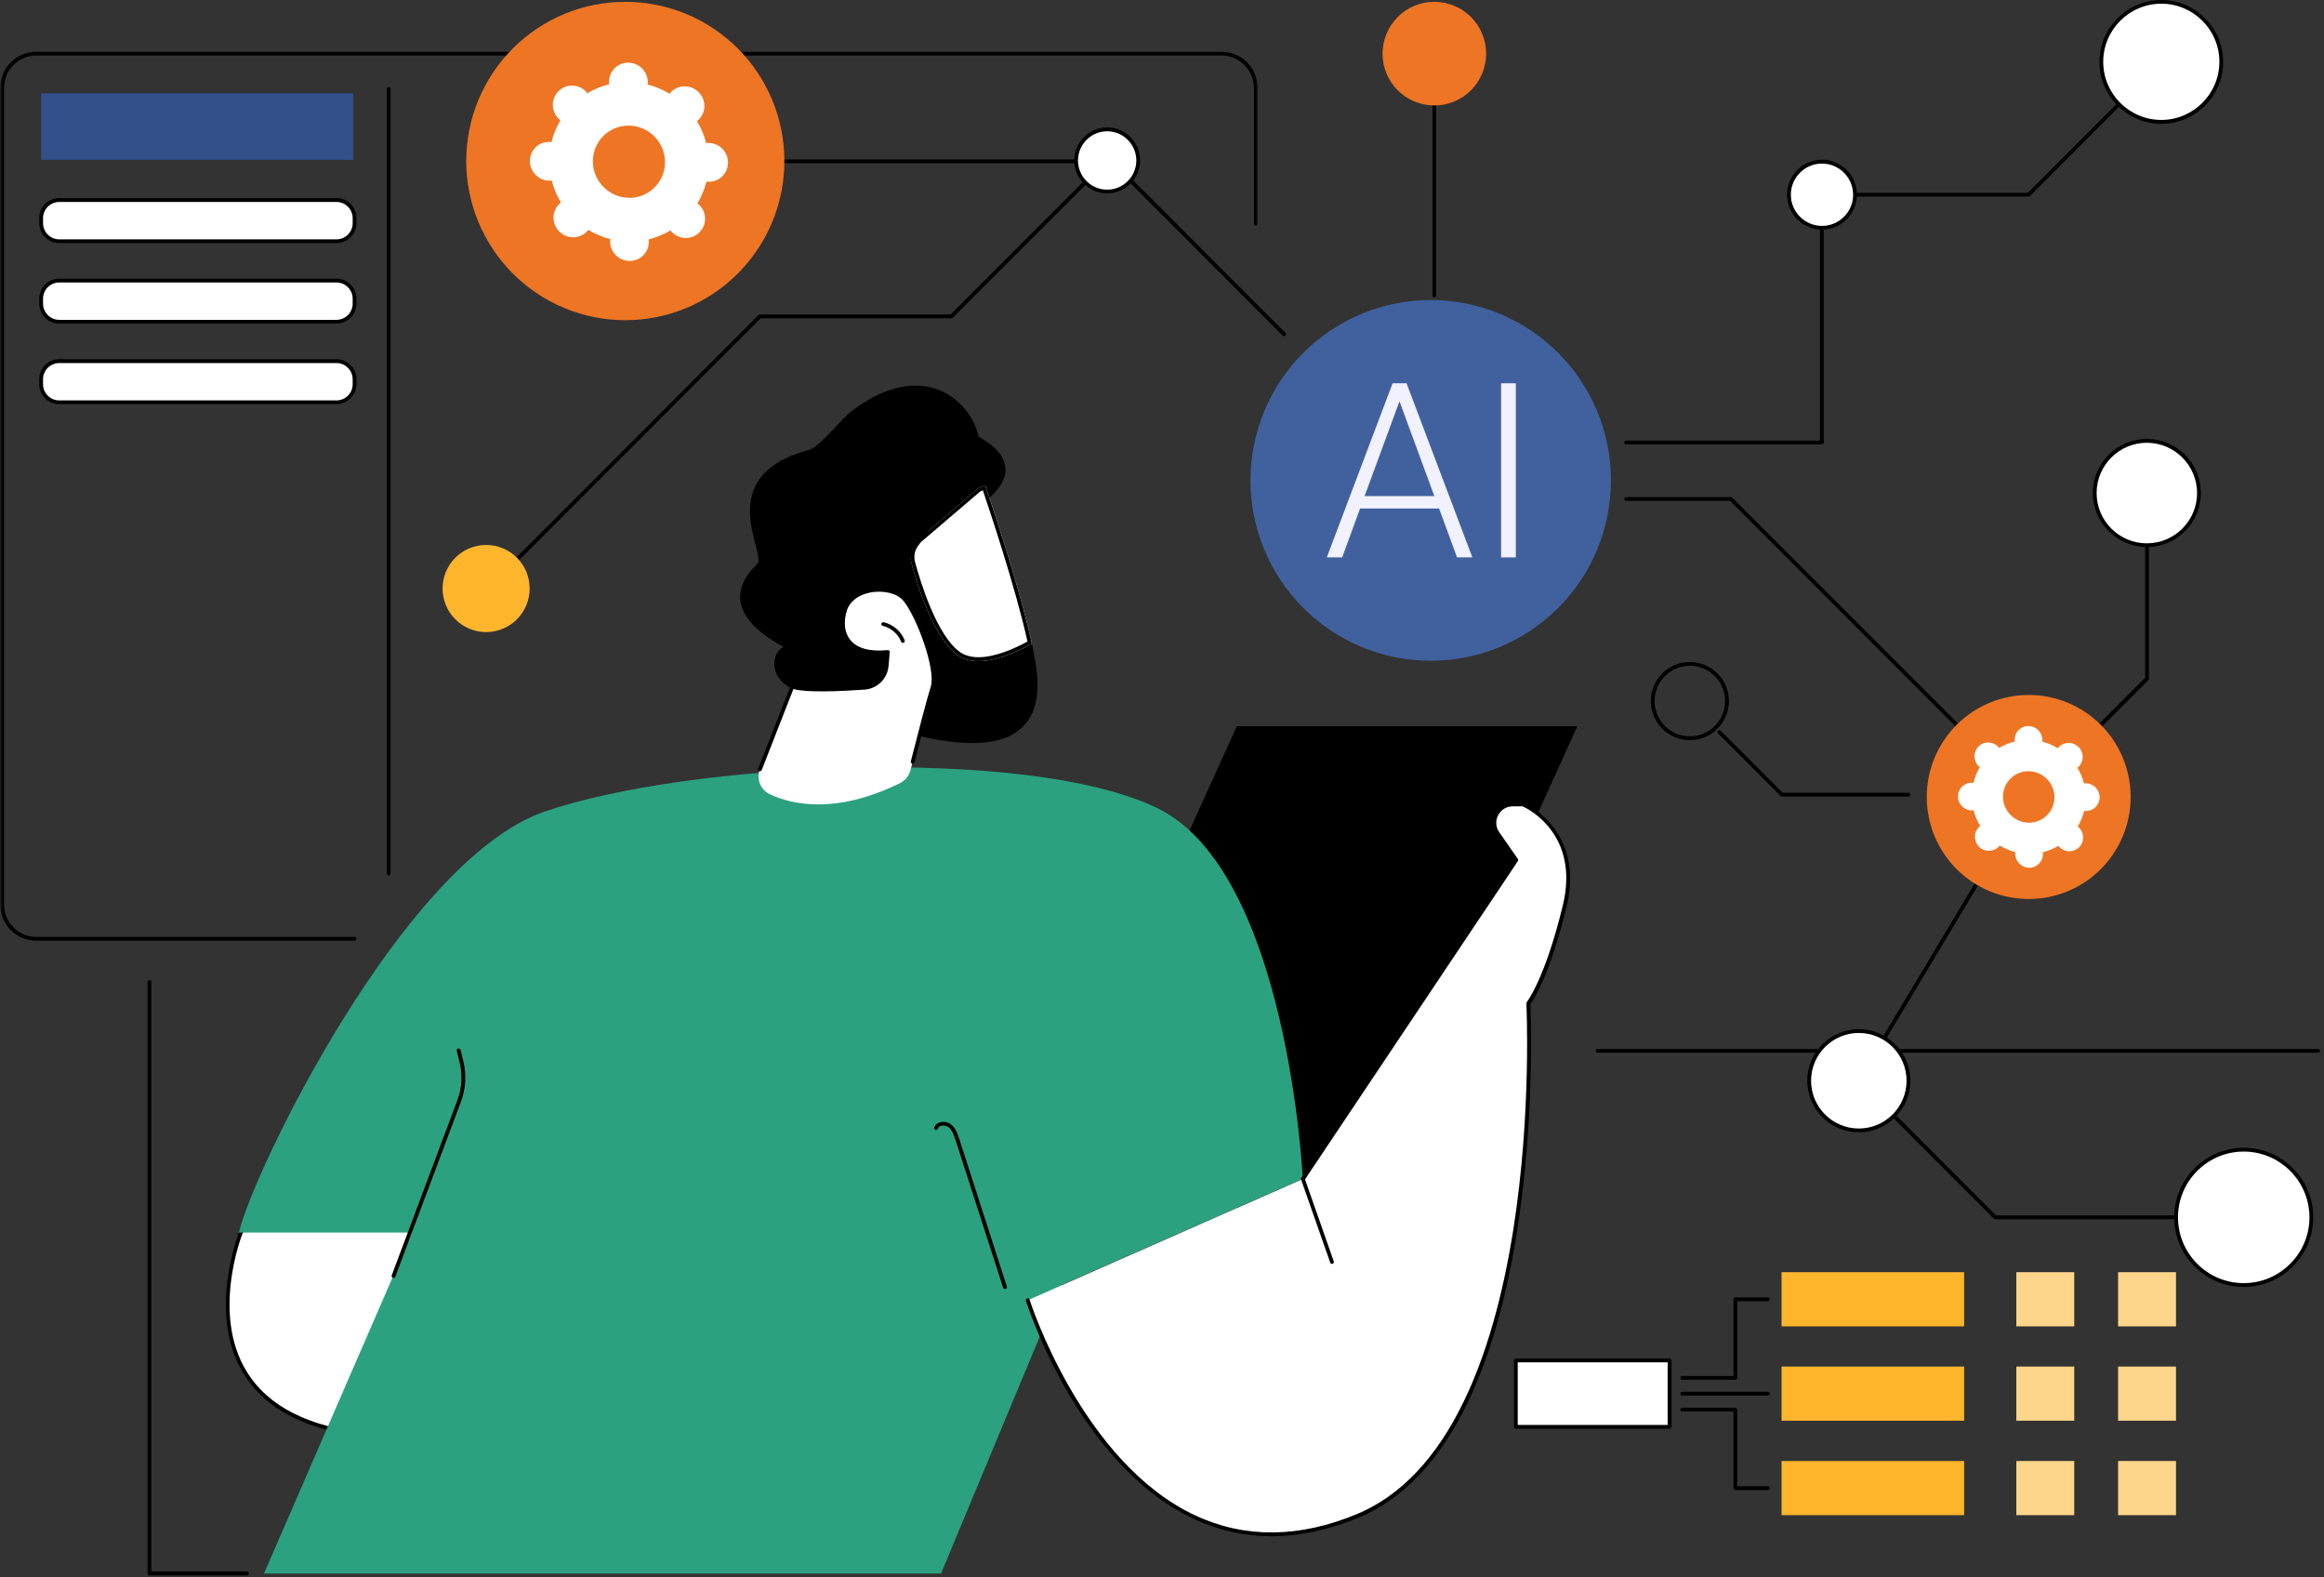 <svg width="423" height="287" viewBox="0 0 423 287" fill="none" xmlns="http://www.w3.org/2000/svg">
<rect x="0" y="0" width="423" height="287" fill="#333333" stroke="none"/>
<path d="M275.898 247.573H303.879V259.653H275.898V247.573Z" fill="white"/>
<path d="M303.896 259.982H275.915C275.725 259.982 275.57 259.823 275.57 259.636V247.557C275.57 247.37 275.725 247.212 275.915 247.212H303.896C304.086 247.212 304.241 247.37 304.241 247.557V259.636C304.241 259.823 304.086 259.982 303.896 259.982ZM276.245 259.291H303.535V247.902H276.245V259.291Z" fill="black"/>
<path d="M324.268 231.498H357.498V241.355H324.268V231.498Z" fill="#FFB62D"/>
<path d="M324.268 248.669H357.498V258.522H324.268V248.669Z" fill="#FFB62D"/>
<path d="M324.268 265.855H357.498V275.709H324.268V265.855Z" fill="#FFB62D"/>
<path d="M367 231.498H377.541V241.355H367V231.498Z" fill="#FED68B"/>
<path d="M367 248.669H377.541V258.522H367V248.669Z" fill="#FED68B"/>
<path d="M367 265.855H377.541V275.709H367V265.855Z" fill="#FED68B"/>
<path d="M385.525 231.498H396.063V241.355H385.525V231.498Z" fill="#FED68B"/>
<path d="M385.525 248.669H396.063V258.522H385.525V248.669Z" fill="#FED68B"/>
<path d="M385.525 265.855H396.063V275.709H385.525V265.855Z" fill="#FED68B"/>
<path d="M315.861 251.065H306.198C306.011 251.065 305.853 250.91 305.853 250.72C305.853 250.534 306.011 250.378 306.198 250.378H315.516V236.434C315.516 236.247 315.671 236.089 315.861 236.089H321.779C321.966 236.089 322.124 236.247 322.124 236.434C322.124 236.621 321.966 236.779 321.779 236.779H316.203V250.72C316.203 250.91 316.048 251.065 315.861 251.065Z" fill="black"/>
<path d="M321.779 271.134H315.861C315.671 271.134 315.516 270.979 315.516 270.792V256.847H306.198C306.011 256.847 305.853 256.692 305.853 256.502C305.853 256.316 306.011 256.157 306.198 256.157H315.861C316.048 256.157 316.203 256.316 316.203 256.502V270.447H321.779C321.966 270.447 322.124 270.602 322.124 270.792C322.124 270.979 321.966 271.134 321.779 271.134Z" fill="black"/>
<path d="M321.779 253.95H306.198C306.011 253.95 305.853 253.792 305.853 253.605C305.853 253.415 306.011 253.26 306.198 253.26H321.779C321.966 253.26 322.124 253.415 322.124 253.605C322.124 253.792 321.966 253.95 321.779 253.95Z" fill="black"/>
<path d="M44.962 286.677H27.206C27.015 286.677 26.86 286.519 26.86 286.332V178.687C26.86 178.5 27.015 178.345 27.206 178.345C27.392 178.345 27.551 178.5 27.551 178.687V285.987H44.962C45.149 285.987 45.307 286.142 45.307 286.332C45.307 286.519 45.149 286.677 44.962 286.677Z" fill="black"/>
<path d="M421.948 191.568H290.79C290.604 191.568 290.445 191.409 290.445 191.223C290.445 191.033 290.604 190.877 290.79 190.877H421.948C422.135 190.877 422.293 191.033 422.293 191.223C422.293 191.409 422.135 191.568 421.948 191.568Z" fill="black"/>
<path d="M43.851 224.295C43.851 224.295 30.289 257.677 67.386 261.188L88.321 217.965L52.273 212.009L43.851 224.295Z" fill="white"/>
<path d="M67.385 261.53C67.37 261.53 67.37 261.53 67.354 261.53C56.078 260.466 48.312 256.534 44.271 249.859C37.663 238.942 43.473 224.307 43.537 224.168C43.553 224.152 43.553 224.12 43.568 224.105L51.991 211.823C52.07 211.712 52.197 211.652 52.336 211.683L88.384 217.636C88.492 217.652 88.587 217.712 88.634 217.823C88.682 217.918 88.682 218.025 88.634 218.136L67.683 261.344C67.635 261.454 67.509 261.53 67.385 261.53ZM44.148 224.45C43.834 225.232 38.556 239.129 44.851 249.502C48.752 255.923 56.253 259.729 67.167 260.812L87.789 218.215L52.415 212.37L44.148 224.45Z" fill="black"/>
<path d="M247.351 219.766H185.374L225.117 132.161H287.095L247.351 219.766Z" fill="black"/>
<path d="M48.046 286.332H171.281L193.157 233.835L237.128 214.517C237.128 214.517 234.481 158.543 210.6 147.027C186.72 135.511 124.648 138.785 99.001 147.733C73.351 156.678 45.855 213.624 43.489 224.295H74.994L48.046 286.332Z" fill="#2BA17F"/>
<path d="M71.628 232.534C71.581 232.534 71.549 232.534 71.505 232.518C71.331 232.454 71.236 232.252 71.299 232.081L83.233 200.263C84.094 197.973 84.218 195.513 83.622 193.148L83.138 191.223C83.09 191.033 83.201 190.846 83.388 190.799C83.575 190.751 83.765 190.862 83.812 191.049L84.297 192.977C84.939 195.485 84.797 198.084 83.888 200.497L71.958 232.315C71.91 232.454 71.771 232.534 71.628 232.534Z" fill="black"/>
<path d="M182.917 234.553C182.775 234.553 182.635 234.461 182.588 234.319L173.912 207.421C173.599 206.449 173.285 205.604 172.627 205.1C172.269 204.834 171.734 204.742 171.297 204.866C171.078 204.929 170.812 205.072 170.686 205.385C170.622 205.556 170.42 205.651 170.249 205.588C170.075 205.524 169.983 205.322 170.043 205.148C170.217 204.695 170.591 204.366 171.11 204.223C171.749 204.036 172.519 204.179 173.051 204.568C173.944 205.243 174.305 206.386 174.586 207.215L183.259 234.116C183.322 234.303 183.212 234.493 183.041 234.553C182.993 234.553 182.961 234.553 182.917 234.553Z" fill="black"/>
<path d="M187.065 236.605L237.144 214.533L275.975 156.488L272.594 151.634C271.045 149.409 272.641 146.385 275.336 146.385H277.213C277.213 146.385 288.096 151.071 284.778 164.809C281.456 178.532 278.154 182.576 278.154 182.576C278.154 182.576 282.178 261.204 247.165 275.82C204.87 293.46 187.065 236.605 187.065 236.605Z" fill="white"/>
<path d="M231.428 279.547C226.527 279.547 221.796 278.498 217.303 276.399C206.326 271.276 198.606 260.764 194.05 252.836C189.133 244.268 186.767 236.795 186.736 236.716C186.672 236.529 186.783 236.339 186.954 236.279C187.144 236.216 187.331 236.323 187.394 236.497C187.489 236.795 196.884 266.121 217.585 275.772C226.603 279.971 236.516 279.876 247.038 275.49C254.947 272.185 261.492 265.276 266.473 254.919C270.481 246.617 273.502 236.089 275.459 223.652C278.796 202.438 277.824 182.778 277.824 182.575C277.824 182.496 277.856 182.401 277.903 182.338C277.935 182.29 281.206 178.171 284.464 164.714C287.564 151.837 278.106 147.154 277.15 146.73H275.351C274.208 146.73 273.22 147.325 272.688 148.344C272.156 149.345 272.235 150.504 272.891 151.444L276.273 156.301C276.352 156.412 276.352 156.567 276.273 156.694L237.441 214.735C237.33 214.894 237.128 214.941 236.953 214.83C236.798 214.72 236.751 214.517 236.862 214.346L275.57 156.504L272.327 151.837C271.529 150.694 271.434 149.269 272.093 148.031C272.736 146.793 273.958 146.055 275.367 146.055H277.245C277.292 146.055 277.34 146.071 277.387 146.087C277.495 146.134 288.504 151.055 285.154 164.901C282.114 177.512 279.094 181.964 278.546 182.699C278.622 184.437 279.36 203.41 276.165 223.791C274.208 236.295 271.153 246.883 267.128 255.248C262.056 265.745 255.4 272.78 247.336 276.149C241.823 278.403 236.532 279.547 231.428 279.547Z" fill="black"/>
<path d="M242.45 229.997C242.31 229.997 242.168 229.902 242.12 229.76L236.814 214.628C236.75 214.454 236.845 214.251 237.016 214.188C237.19 214.124 237.393 214.219 237.456 214.393L242.763 229.525C242.826 229.696 242.731 229.902 242.56 229.965C242.513 229.981 242.481 229.997 242.45 229.997Z" fill="black"/>
<path d="M154.009 99.606C154.009 99.606 165.487 73.522 176.809 78.816C188.898 84.455 179.58 90.974 179.58 90.974C179.58 90.974 183.981 96.097 174.257 97.836C172.174 98.212 165.113 103.899 163.061 104.133C155.56 104.979 154.009 99.606 154.009 99.606Z" fill="black"/>
<path d="M188.772 122.916C188.648 121.352 188.303 119.344 187.815 117.122C183.839 119.344 177.794 121.836 174.194 119.142C168.495 114.848 165.237 99.824 165.237 99.824L178.076 88.843L153.322 99.574C153.322 99.574 138.915 125.265 161.526 132.332C184.12 139.368 189.57 132.459 188.772 122.916Z" fill="black"/>
<path d="M174.194 119.126C177.778 121.82 183.823 119.328 187.816 117.106C185.359 105.777 179.314 88.295 179.314 88.295L178.092 88.827L167.273 98.07C166.003 99.153 165.471 100.859 165.911 102.471C167.117 106.983 169.999 115.975 174.194 119.126Z" fill="white"/>
<path d="M178.893 89.22C180.02 92.541 184.827 106.875 187.018 116.745C184.497 118.106 181.053 119.594 178.108 119.594C176.699 119.594 175.508 119.252 174.6 118.562C170.483 115.459 167.602 106.138 166.554 102.284C166.193 100.938 166.646 99.495 167.697 98.586L178.437 89.407L178.893 89.22ZM179.298 88.295L178.076 88.827L167.257 98.07C165.987 99.153 165.455 100.859 165.895 102.471C167.118 106.999 169.999 115.975 174.194 119.126C175.306 119.971 176.667 120.3 178.108 120.3C181.334 120.3 185.061 118.641 187.803 117.106C185.359 105.792 179.298 88.295 179.298 88.295Z" fill="black"/>
<path d="M154.965 74.839C153.056 76.295 149.187 81.355 147.293 81.855C129.283 86.617 139.697 100.859 137.82 102.645C129.518 110.542 140.15 116.384 142.61 117.701C140.761 118.641 140.495 121.396 141.622 123.138C142.749 124.892 144.785 125.8 146.774 126.396C149.845 127.304 153.068 127.665 156.263 127.539C158.236 127.46 160.303 127.162 161.855 125.94C163.764 124.436 164.439 121.868 164.831 119.471C165.661 114.316 165.661 109.006 164.8 103.852C164.423 101.594 177.607 85.506 178.171 83.296C179.941 76.343 170.356 63.105 154.965 74.839Z" fill="black"/>
<path d="M140.138 144.535C144.083 146.385 152.037 148.265 163.765 142.531C164.752 142.047 165.471 141.154 165.737 140.087C166.662 136.404 168.9 127.678 169.73 125.047C170.797 121.694 166.959 111.701 164.61 108.991C162.261 106.28 155.089 106.733 153.807 110.979C152.521 115.225 154.402 119.36 161.605 118.61L161.387 121.114C161.197 123.261 159.474 124.955 157.331 125.11C152.993 125.408 146.195 125.721 144.206 124.923L138.304 139.992C137.63 141.749 138.428 143.738 140.138 144.535Z" fill="white"/>
<path d="M138.32 140.337C138.273 140.337 138.241 140.337 138.194 140.305C138.023 140.245 137.928 140.039 138.007 139.852L143.909 124.781C143.94 124.702 144.004 124.626 144.099 124.594C144.175 124.562 144.286 124.562 144.365 124.594C145.821 125.189 150.425 125.253 157.331 124.765C159.319 124.626 160.883 123.09 161.057 121.083L161.244 118.983C157.204 119.313 155.216 118.03 154.275 116.884C153.056 115.396 152.771 113.265 153.493 110.884C154.057 109.022 155.748 107.657 158.144 107.157C160.807 106.594 163.594 107.252 164.892 108.769C167.162 111.403 171.234 121.554 170.075 125.173C169.341 127.491 167.491 134.634 166.459 138.709C166.412 138.896 166.225 139.007 166.035 138.96C165.848 138.912 165.737 138.725 165.785 138.535C166.82 134.463 168.666 127.304 169.404 124.968C170.42 121.789 166.725 111.983 164.36 109.241C163.217 107.923 160.665 107.344 158.268 107.847C156.14 108.3 154.636 109.491 154.136 111.106C153.477 113.265 153.712 115.162 154.791 116.479C156.045 117.999 158.395 118.626 161.574 118.296C161.681 118.28 161.776 118.328 161.855 118.388C161.935 118.467 161.963 118.562 161.95 118.67L161.729 121.178C161.526 123.511 159.693 125.313 157.362 125.487C152.648 125.816 146.698 126.05 144.412 125.376L138.634 140.15C138.586 140.245 138.444 140.337 138.32 140.337Z" fill="black"/>
<path d="M164.328 116.979C164.189 116.979 164.062 116.9 164.015 116.761C163.467 115.352 162.153 114.221 160.681 113.892C160.494 113.848 160.383 113.674 160.415 113.487C160.462 113.297 160.633 113.189 160.82 113.221C162.542 113.61 164.015 114.864 164.657 116.511C164.721 116.682 164.642 116.884 164.471 116.963C164.423 116.963 164.376 116.979 164.328 116.979Z" fill="black"/>
<path d="M283.606 64.21C284.366 64.969 285.088 65.764 285.769 66.594C286.449 67.427 287.089 68.288 287.687 69.181C288.283 70.077 288.837 70.995 289.343 71.945C289.847 72.892 290.306 73.864 290.717 74.855C291.129 75.849 291.49 76.859 291.803 77.888C292.114 78.917 292.377 79.959 292.586 81.013C292.795 82.067 292.953 83.128 293.057 84.198C293.162 85.269 293.216 86.342 293.216 87.415C293.216 88.492 293.162 89.562 293.057 90.632C292.953 91.703 292.795 92.763 292.586 93.818C292.377 94.872 292.114 95.914 291.803 96.943C291.49 97.972 291.129 98.982 290.717 99.976C290.309 100.97 289.85 101.939 289.343 102.886C288.837 103.836 288.286 104.757 287.687 105.65C287.089 106.543 286.452 107.407 285.769 108.237C285.088 109.067 284.366 109.865 283.609 110.624C282.849 111.384 282.051 112.106 281.222 112.787C280.392 113.468 279.531 114.107 278.638 114.706C277.742 115.304 276.824 115.855 275.874 116.362C274.927 116.868 273.958 117.327 272.964 117.739C271.973 118.151 270.963 118.512 269.934 118.825C268.905 119.135 267.866 119.395 266.812 119.607C265.757 119.816 264.697 119.975 263.627 120.079C262.556 120.183 261.486 120.237 260.41 120.237C259.336 120.237 258.266 120.183 257.196 120.079C256.126 119.975 255.065 119.816 254.01 119.607C252.956 119.398 251.918 119.135 250.889 118.825C249.859 118.512 248.849 118.151 247.858 117.739C246.864 117.327 245.895 116.868 244.945 116.362C243.999 115.855 243.077 115.304 242.184 114.706C241.291 114.107 240.43 113.471 239.601 112.787C238.768 112.106 237.973 111.384 237.213 110.624C236.453 109.865 235.735 109.07 235.051 108.237C234.37 107.407 233.73 106.546 233.135 105.65C232.537 104.757 231.986 103.836 231.479 102.889C230.972 101.939 230.513 100.97 230.102 99.976C229.69 98.985 229.329 97.972 229.019 96.943C228.705 95.917 228.446 94.875 228.237 93.821C228.025 92.766 227.869 91.703 227.762 90.632C227.657 89.565 227.604 88.492 227.604 87.415C227.604 86.342 227.657 85.269 227.762 84.198C227.869 83.131 228.025 82.067 228.237 81.013C228.446 79.959 228.705 78.917 229.019 77.888C229.329 76.862 229.69 75.849 230.102 74.858C230.513 73.864 230.972 72.895 231.479 71.945C231.986 70.998 232.537 70.077 233.132 69.184C233.73 68.288 234.37 67.427 235.051 66.597C235.731 65.764 236.453 64.969 237.213 64.21C237.973 63.45 238.768 62.728 239.597 62.047C240.43 61.363 241.291 60.724 242.184 60.128C243.077 59.53 243.999 58.979 244.945 58.472C245.892 57.966 246.864 57.507 247.855 57.095C248.849 56.683 249.859 56.322 250.885 56.009C251.914 55.699 252.956 55.436 254.01 55.227C255.065 55.018 256.126 54.859 257.196 54.755C258.263 54.647 259.336 54.597 260.41 54.597C261.483 54.597 262.556 54.647 263.627 54.755C264.694 54.859 265.757 55.018 266.809 55.227C267.863 55.436 268.905 55.695 269.934 56.009C270.96 56.322 271.97 56.683 272.964 57.095C273.955 57.507 274.927 57.966 275.874 58.472C276.821 58.979 277.742 59.53 278.635 60.128C279.528 60.724 280.392 61.363 281.222 62.044C282.051 62.728 282.846 63.45 283.606 64.21Z" fill="#41619E"/>
<path d="M261.929 92.526H247.554L244.299 101.423H241.497L253.475 69.748H256.011L267.99 101.423H265.203L261.929 92.526ZM248.371 90.268H261.068L254.726 73.022L248.371 90.268Z" fill="#F2F1FF"/>
<path d="M273.22 69.748H275.898V101.423H273.22V69.748Z" fill="#F2F1FF"/>
<path d="M331.598 80.867H295.99C295.8 80.867 295.645 80.712 295.645 80.525C295.645 80.335 295.8 80.18 295.99 80.18H331.253V35.437C331.253 35.247 331.408 35.092 331.598 35.092H369.084L393.151 11.012C393.293 10.873 393.512 10.873 393.638 11.012C393.778 11.155 393.778 11.373 393.638 11.5L369.476 35.671C369.413 35.735 369.318 35.766 369.226 35.766H331.943V80.509C331.943 80.712 331.785 80.867 331.598 80.867Z" fill="black"/>
<path d="M332.678 29.481C333.067 29.554 333.444 29.662 333.811 29.804C334.178 29.95 334.53 30.13 334.862 30.342C335.192 30.558 335.502 30.801 335.784 31.077C336.069 31.349 336.322 31.65 336.547 31.976C336.772 32.299 336.965 32.644 337.12 33.005C337.278 33.366 337.399 33.743 337.484 34.129C337.566 34.512 337.611 34.905 337.617 35.301C337.623 35.693 337.592 36.086 337.522 36.475C337.452 36.865 337.345 37.242 337.199 37.609C337.053 37.976 336.876 38.325 336.661 38.657C336.449 38.989 336.205 39.3 335.929 39.581C335.654 39.867 335.356 40.12 335.03 40.345C334.707 40.569 334.362 40.763 334.001 40.921C333.64 41.076 333.263 41.196 332.88 41.282C332.494 41.364 332.101 41.408 331.709 41.418C331.313 41.424 330.92 41.393 330.534 41.32C330.145 41.25 329.768 41.142 329.4 40.997C329.033 40.851 328.682 40.674 328.349 40.459C328.02 40.246 327.71 40.003 327.428 39.727C327.143 39.452 326.89 39.154 326.665 38.828C326.44 38.505 326.247 38.16 326.092 37.799C325.933 37.435 325.813 37.061 325.731 36.675C325.645 36.289 325.601 35.899 325.595 35.503C325.588 35.108 325.62 34.718 325.69 34.329C325.759 33.939 325.867 33.562 326.012 33.195C326.158 32.828 326.335 32.476 326.551 32.144C326.763 31.811 327.007 31.504 327.282 31.219C327.558 30.938 327.855 30.681 328.181 30.456C328.504 30.231 328.85 30.041 329.21 29.883C329.571 29.725 329.948 29.605 330.331 29.522C330.718 29.44 331.11 29.392 331.503 29.386C331.899 29.38 332.291 29.411 332.678 29.481Z" fill="white"/>
<path d="M331.629 41.782C328.121 41.782 325.271 38.929 325.271 35.421C325.271 31.913 328.121 29.06 331.629 29.06C335.135 29.06 337.987 31.913 337.987 35.421C337.972 38.929 335.122 41.782 331.629 41.782ZM331.629 29.766C328.514 29.766 325.959 32.302 325.959 35.437C325.959 38.553 328.498 41.108 331.629 41.108C334.745 41.108 337.297 38.569 337.297 35.437C337.281 32.302 334.745 29.766 331.629 29.766Z" fill="black"/>
<path d="M395.927 0.659C396.627 0.826 397.302 1.058 397.951 1.355C398.603 1.653 399.22 2.011 399.803 2.429C400.382 2.85 400.917 3.321 401.408 3.844C401.896 4.369 402.326 4.936 402.703 5.547C403.08 6.158 403.394 6.798 403.647 7.469C403.897 8.141 404.077 8.831 404.195 9.54C404.309 10.246 404.353 10.959 404.328 11.674C404.302 12.393 404.207 13.099 404.043 13.796C403.878 14.495 403.647 15.17 403.349 15.822C403.052 16.474 402.694 17.092 402.273 17.671C401.855 18.254 401.383 18.789 400.857 19.276C400.335 19.767 399.768 20.198 399.157 20.575C398.549 20.955 397.906 21.268 397.235 21.518C396.564 21.768 395.874 21.952 395.167 22.066C394.461 22.18 393.749 22.224 393.033 22.199C392.315 22.174 391.609 22.079 390.912 21.914C390.215 21.749 389.541 21.518 388.889 21.221C388.236 20.923 387.619 20.565 387.036 20.144C386.457 19.726 385.922 19.254 385.434 18.729C384.943 18.203 384.513 17.636 384.136 17.028C383.759 16.417 383.446 15.778 383.196 15.106C382.942 14.432 382.762 13.745 382.648 13.036C382.531 12.329 382.486 11.617 382.512 10.898C382.537 10.183 382.632 9.477 382.797 8.777C382.961 8.08 383.193 7.406 383.49 6.754C383.788 6.101 384.149 5.484 384.567 4.901C384.985 4.322 385.456 3.787 385.982 3.296C386.504 2.808 387.074 2.375 387.682 1.998C388.293 1.621 388.933 1.308 389.604 1.058C390.276 0.807 390.966 0.624 391.672 0.51C392.381 0.393 393.09 0.348 393.809 0.374C394.525 0.399 395.231 0.494 395.927 0.659Z" fill="white"/>
<path d="M393.388 22.528C387.17 22.528 382.129 17.468 382.129 11.262C382.129 5.06 387.185 0 393.388 0C399.604 0 404.644 5.06 404.644 11.262C404.644 17.468 399.604 22.528 393.388 22.528ZM393.388 0.674C387.562 0.674 382.816 5.421 382.816 11.247C382.816 17.076 387.562 21.822 393.388 21.822C399.211 21.822 403.957 17.076 403.957 11.247C403.957 5.421 399.227 0.674 393.388 0.674Z" fill="black"/>
<path d="M369.258 145.368C369.163 145.368 369.084 145.336 369.005 145.273L314.905 91.145H295.99C295.8 91.145 295.645 90.99 295.645 90.8C295.645 90.613 295.8 90.455 295.99 90.455H315.044C315.139 90.455 315.219 90.486 315.298 90.55L369.258 144.535L390.444 123.34V89.236C390.444 89.046 390.599 88.891 390.789 88.891C390.976 88.891 391.131 89.046 391.131 89.236V123.495C391.131 123.59 391.102 123.669 391.039 123.748L369.508 145.289C369.445 145.336 369.35 145.368 369.258 145.368Z" fill="black"/>
<path d="M397.457 82.992C397.897 83.432 398.29 83.913 398.635 84.433C398.983 84.949 399.274 85.496 399.512 86.073C399.749 86.649 399.93 87.241 400.053 87.852C400.174 88.466 400.234 89.081 400.234 89.704C400.234 90.328 400.174 90.946 400.053 91.557C399.93 92.168 399.752 92.763 399.512 93.339C399.274 93.916 398.983 94.46 398.635 94.98C398.29 95.499 397.897 95.977 397.457 96.42C397.014 96.86 396.535 97.253 396.016 97.598C395.5 97.946 394.952 98.238 394.376 98.478C393.803 98.716 393.208 98.896 392.597 99.017C391.985 99.14 391.368 99.2 390.744 99.2C390.124 99.2 389.506 99.14 388.895 99.017C388.284 98.896 387.689 98.716 387.116 98.478C386.539 98.238 385.992 97.946 385.472 97.598C384.956 97.253 384.475 96.86 384.035 96.42C383.595 95.977 383.202 95.499 382.857 94.98C382.509 94.463 382.217 93.916 381.98 93.339C381.739 92.763 381.559 92.171 381.439 91.557C381.318 90.946 381.255 90.328 381.255 89.704C381.255 89.084 381.318 88.466 381.439 87.855C381.559 87.241 381.739 86.649 381.98 86.073C382.217 85.496 382.509 84.949 382.854 84.433C383.202 83.913 383.595 83.435 384.035 82.992C384.475 82.552 384.956 82.159 385.472 81.811C385.992 81.466 386.539 81.174 387.113 80.934C387.689 80.696 388.284 80.516 388.895 80.396C389.506 80.272 390.124 80.212 390.744 80.212C391.368 80.212 391.985 80.272 392.597 80.396C393.208 80.516 393.8 80.696 394.376 80.934C394.952 81.174 395.5 81.466 396.016 81.811C396.535 82.159 397.014 82.552 397.457 82.992Z" fill="white"/>
<path d="M390.756 99.542C385.339 99.542 380.922 95.125 380.922 89.704C380.922 84.284 385.339 79.867 390.756 79.867C396.174 79.867 400.591 84.284 400.591 89.704C400.575 95.141 396.174 99.542 390.756 99.542ZM390.756 80.57C385.712 80.57 381.612 84.676 381.612 89.72C381.612 94.764 385.712 98.868 390.756 98.868C395.797 98.868 399.901 94.764 399.901 89.72C399.885 84.676 395.797 80.57 390.756 80.57Z" fill="black"/>
<path d="M398.976 221.866H363.181C363.086 221.866 363.007 221.834 362.931 221.771L338.079 196.909C337.971 196.798 337.94 196.627 338.031 196.485L368.96 144.849C369.052 144.694 369.273 144.63 369.429 144.725C369.584 144.817 369.647 145.039 369.555 145.194L338.753 196.596L363.305 221.16H398.961C399.151 221.16 399.306 221.315 399.306 221.505C399.322 221.708 399.163 221.866 398.976 221.866Z" fill="black"/>
<path d="M420.694 221.521C420.694 222.328 420.618 223.129 420.46 223.921C420.301 224.716 420.067 225.485 419.76 226.232C419.45 226.979 419.07 227.689 418.62 228.36C418.174 229.034 417.661 229.655 417.091 230.228C416.518 230.798 415.897 231.308 415.226 231.757C414.554 232.207 413.845 232.587 413.098 232.897C412.351 233.204 411.581 233.439 410.79 233.597C409.995 233.755 409.197 233.835 408.387 233.835C407.579 233.835 406.778 233.755 405.986 233.597C405.195 233.439 404.425 233.204 403.678 232.897C402.931 232.587 402.222 232.207 401.55 231.757C400.879 231.308 400.255 230.798 399.686 230.228C399.112 229.655 398.603 229.034 398.153 228.36C397.703 227.689 397.327 226.979 397.016 226.232C396.706 225.485 396.475 224.716 396.317 223.921C396.158 223.129 396.079 222.328 396.079 221.521C396.079 220.71 396.158 219.909 396.317 219.118C396.475 218.326 396.706 217.553 397.016 216.809C397.327 216.062 397.703 215.35 398.153 214.678C398.603 214.007 399.112 213.383 399.686 212.813C400.255 212.24 400.879 211.731 401.55 211.281C402.222 210.831 402.931 210.455 403.678 210.144C404.425 209.834 405.195 209.6 405.986 209.445C406.778 209.286 407.579 209.207 408.387 209.207C409.197 209.207 409.995 209.286 410.79 209.445C411.581 209.6 412.351 209.834 413.098 210.144C413.845 210.455 414.554 210.831 415.226 211.281C415.897 211.731 416.518 212.24 417.091 212.813C417.661 213.383 418.174 214.007 418.62 214.678C419.07 215.35 419.45 216.062 419.76 216.806C420.067 217.553 420.301 218.326 420.46 219.118C420.618 219.909 420.694 220.71 420.694 221.521Z" fill="white"/>
<path d="M408.387 234.18C401.405 234.18 395.734 228.493 395.734 221.521C395.734 214.533 401.421 208.862 408.387 208.862C415.372 208.862 421.039 214.548 421.039 221.521C421.039 228.506 415.356 234.18 408.387 234.18ZM408.387 209.552C401.795 209.552 396.425 214.925 396.425 221.521C396.425 228.116 401.795 233.489 408.387 233.489C414.979 233.489 420.352 228.116 420.352 221.521C420.352 214.925 414.979 209.552 408.387 209.552Z" fill="black"/>
<path d="M347.366 196.659C347.366 197.252 347.309 197.84 347.192 198.423C347.075 199.002 346.904 199.569 346.679 200.117C346.451 200.665 346.172 201.187 345.843 201.681C345.514 202.175 345.14 202.631 344.719 203.049C344.301 203.47 343.842 203.844 343.351 204.173C342.857 204.502 342.335 204.781 341.787 205.009C341.239 205.237 340.676 205.408 340.093 205.525C339.51 205.639 338.925 205.696 338.329 205.696C337.737 205.696 337.148 205.639 336.569 205.525C335.986 205.408 335.42 205.237 334.872 205.009C334.324 204.781 333.805 204.502 333.311 204.173C332.817 203.844 332.361 203.47 331.943 203.049C331.522 202.631 331.148 202.175 330.819 201.681C330.49 201.187 330.211 200.665 329.983 200.117C329.755 199.569 329.584 199.002 329.47 198.423C329.353 197.84 329.296 197.252 329.296 196.659C329.296 196.064 329.353 195.475 329.47 194.896C329.584 194.313 329.755 193.746 329.983 193.199C330.211 192.651 330.49 192.128 330.819 191.638C331.148 191.144 331.522 190.685 331.943 190.267C332.361 189.846 332.817 189.472 333.311 189.143C333.805 188.813 334.324 188.535 334.872 188.307C335.42 188.079 335.986 187.908 336.569 187.794C337.148 187.677 337.737 187.62 338.329 187.62C338.925 187.62 339.51 187.677 340.093 187.794C340.676 187.908 341.239 188.079 341.787 188.307C342.335 188.535 342.857 188.813 343.351 189.143C343.842 189.472 344.301 189.846 344.719 190.267C345.14 190.685 345.514 191.144 345.843 191.638C346.172 192.128 346.451 192.651 346.679 193.199C346.904 193.746 347.075 194.313 347.192 194.896C347.309 195.478 347.366 196.064 347.366 196.659Z" fill="white"/>
<path d="M338.329 206.041C333.161 206.041 328.95 201.826 328.95 196.659C328.95 191.488 333.161 187.274 338.329 187.274C343.496 187.274 347.711 191.488 347.711 196.659C347.711 201.826 343.496 206.041 338.329 206.041ZM338.329 187.964C333.538 187.964 329.64 191.865 329.64 196.659C329.64 201.453 333.538 205.354 338.329 205.354C343.123 205.354 347.02 201.453 347.02 196.659C347.02 191.865 343.123 187.964 338.329 187.964Z" fill="black"/>
<path d="M382.373 131.899C382.804 132.326 383.209 132.779 383.595 133.248C383.981 133.716 384.342 134.204 384.681 134.71C385.017 135.217 385.33 135.736 385.615 136.275C385.903 136.81 386.163 137.357 386.394 137.921C386.628 138.481 386.831 139.055 387.008 139.634C387.186 140.217 387.331 140.806 387.452 141.404C387.569 141.999 387.658 142.601 387.718 143.206C387.778 143.81 387.806 144.415 387.806 145.023C387.806 145.631 387.778 146.239 387.718 146.844C387.658 147.448 387.569 148.05 387.452 148.645C387.331 149.244 387.186 149.833 387.008 150.412C386.831 150.995 386.628 151.568 386.394 152.128C386.163 152.692 385.903 153.24 385.618 153.775C385.33 154.313 385.02 154.832 384.681 155.339C384.342 155.845 383.981 156.333 383.595 156.802C383.212 157.27 382.804 157.723 382.373 158.151C381.942 158.581 381.493 158.99 381.024 159.376C380.556 159.762 380.068 160.123 379.561 160.462C379.055 160.798 378.535 161.111 378 161.396C377.462 161.684 376.914 161.944 376.354 162.175C375.793 162.409 375.22 162.612 374.638 162.789C374.058 162.966 373.469 163.115 372.874 163.232C372.276 163.35 371.677 163.441 371.072 163.498C370.468 163.559 369.86 163.59 369.252 163.59C368.644 163.59 368.039 163.559 367.434 163.498C366.83 163.441 366.228 163.353 365.633 163.232C365.037 163.115 364.449 162.966 363.866 162.789C363.283 162.615 362.713 162.409 362.153 162.175C361.589 161.944 361.042 161.684 360.506 161.396C359.968 161.111 359.449 160.798 358.942 160.462C358.439 160.123 357.951 159.762 357.479 159.376C357.011 158.99 356.561 158.581 356.131 158.154C355.703 157.723 355.295 157.273 354.908 156.802C354.522 156.333 354.161 155.845 353.822 155.339C353.487 154.832 353.173 154.313 352.888 153.778C352.6 153.24 352.341 152.692 352.109 152.128C351.875 151.568 351.672 150.995 351.495 150.415C351.318 149.833 351.172 149.244 351.052 148.648C350.935 148.05 350.846 147.448 350.786 146.844C350.726 146.239 350.697 145.634 350.697 145.026C350.697 144.418 350.726 143.81 350.786 143.206C350.846 142.601 350.935 141.999 351.052 141.404C351.172 140.806 351.318 140.217 351.495 139.637C351.672 139.055 351.875 138.481 352.109 137.921C352.341 137.361 352.6 136.81 352.888 136.275C353.173 135.736 353.487 135.217 353.822 134.71C354.161 134.207 354.522 133.719 354.908 133.248C355.295 132.779 355.7 132.329 356.131 131.899C356.561 131.468 357.011 131.06 357.479 130.673C357.951 130.29 358.439 129.926 358.942 129.59C359.449 129.252 359.968 128.938 360.503 128.653C361.042 128.365 361.589 128.105 362.15 127.874C362.713 127.64 363.283 127.437 363.866 127.26C364.449 127.083 365.034 126.937 365.633 126.817C366.228 126.7 366.83 126.611 367.434 126.551C368.039 126.491 368.644 126.459 369.252 126.459C369.86 126.459 370.464 126.491 371.069 126.551C371.674 126.608 372.276 126.7 372.871 126.817C373.469 126.937 374.058 127.083 374.638 127.26C375.22 127.437 375.79 127.64 376.354 127.874C376.914 128.105 377.462 128.365 378 128.653C378.535 128.938 379.055 129.252 379.561 129.587C380.065 129.926 380.552 130.287 381.024 130.673C381.493 131.06 381.942 131.468 382.373 131.899Z" fill="#EE7524"/>
<path d="M371.841 155.393C371.841 155.282 371.825 155.19 371.825 155.079C372.841 154.829 373.782 154.436 374.659 153.92C374.722 153.999 374.782 154.075 374.862 154.155C375.849 155.142 377.445 155.158 378.433 154.17C379.402 153.198 379.402 151.603 378.417 150.599C378.338 150.52 378.259 150.459 378.183 150.396C378.699 149.535 379.089 148.579 379.342 147.559C379.434 147.575 379.544 147.575 379.652 147.575C381.048 147.591 382.176 146.464 382.16 145.07C382.144 143.674 381.017 142.547 379.624 142.531C379.513 142.531 379.418 142.531 379.31 142.547C379.057 141.527 378.652 140.571 378.12 139.71C378.196 139.65 378.275 139.586 378.354 139.507C379.326 138.535 379.326 136.939 378.338 135.936C377.35 134.948 375.754 134.932 374.767 135.92C374.691 135.999 374.627 136.075 374.564 136.154C373.687 135.622 372.734 135.214 371.73 134.964C371.746 134.869 371.746 134.761 371.746 134.65C371.73 133.257 370.603 132.13 369.21 132.114C367.816 132.098 366.689 133.225 366.705 134.618C366.705 134.729 366.718 134.824 366.718 134.932C365.701 135.182 364.761 135.575 363.884 136.091C363.824 136.015 363.76 135.936 363.681 135.857C362.693 134.869 361.098 134.856 360.11 135.841C359.141 136.813 359.141 138.412 360.126 139.412C360.205 139.491 360.284 139.555 360.363 139.618C359.844 140.479 359.454 141.436 359.204 142.452C359.109 142.436 358.998 142.436 358.891 142.436C357.498 142.42 356.367 143.551 356.383 144.944C356.399 146.337 357.526 147.467 358.922 147.48C359.03 147.48 359.125 147.48 359.236 147.467C359.486 148.484 359.891 149.44 360.423 150.301C360.347 150.365 360.268 150.428 360.189 150.504C359.22 151.476 359.22 153.075 360.205 154.079C361.193 155.063 362.788 155.079 363.776 154.091C363.852 154.015 363.916 153.936 363.979 153.857C364.856 154.389 365.812 154.797 366.813 155.047C366.797 155.142 366.797 155.253 366.797 155.361C366.813 156.757 367.94 157.884 369.333 157.9C370.729 157.916 371.857 156.786 371.841 155.393ZM364.574 144.991C364.558 142.404 366.642 140.321 369.226 140.337C371.809 140.353 373.921 142.468 373.937 145.055C373.953 147.638 371.873 149.722 369.289 149.706C366.705 149.69 364.59 147.575 364.574 144.991Z" fill="white"/>
<mask id="mask0_61_3190" style="mask-type:luminance" maskUnits="userSpaceOnUse" x="0" y="8" width="230" height="164">
<path d="M0 8.974H229.13V171.899H0V8.974Z" fill="white"/>
</mask>
<g mask="url(#mask0_61_3190)">
<path d="M64.519 171.183H6.61C2.994 171.183 0.05 168.239 0.05 164.62V15.981C0.05 12.362 2.994 9.417 6.61 9.417H222.343C225.962 9.417 228.904 12.362 228.904 15.981V40.7C228.904 40.89 228.749 41.045 228.562 41.045C228.372 41.045 228.217 40.89 228.217 40.7V15.981C228.217 12.735 225.586 10.104 222.343 10.104H6.61C3.371 10.104 0.74 12.735 0.74 15.981V164.62C0.74 167.865 3.371 170.496 6.61 170.496H64.535C64.722 170.496 64.88 170.651 64.88 170.841C64.864 171.028 64.722 171.183 64.519 171.183Z" fill="black"/>
</g>
<path d="M70.751 159.293C70.565 159.293 70.406 159.138 70.406 158.948V16.199C70.406 16.012 70.565 15.854 70.751 15.854C70.938 15.854 71.097 16.012 71.097 16.199V158.932C71.097 159.138 70.938 159.293 70.751 159.293Z" fill="black"/>
<path d="M64.26 29.089H7.498V16.977H64.26V29.089Z" fill="#34508B"/>
<path d="M10.778 43.881H61.246C63.063 43.881 64.536 42.409 64.536 40.592V39.683C64.536 37.865 63.063 36.393 61.246 36.393H10.778C8.961 36.393 7.488 37.865 7.488 39.683V40.592C7.488 42.409 8.961 43.881 10.778 43.881Z" fill="white"/>
<path d="M61.246 44.227H10.778C8.774 44.227 7.146 42.596 7.146 40.592V39.683C7.146 37.676 8.774 36.048 10.778 36.048H61.246C63.25 36.048 64.881 37.676 64.881 39.683V40.592C64.881 42.596 63.25 44.227 61.246 44.227ZM10.778 36.751C9.167 36.751 7.834 38.068 7.834 39.699V40.608C7.834 42.219 9.151 43.553 10.778 43.553H61.246C62.861 43.553 64.191 42.235 64.191 40.608V39.699C64.191 38.084 62.877 36.751 61.246 36.751H10.778Z" fill="black"/>
<path d="M10.778 58.529H61.246C63.063 58.529 64.536 57.057 64.536 55.239V54.346C64.536 52.529 63.063 51.057 61.246 51.057H10.778C8.961 51.057 7.488 52.529 7.488 54.346V55.255C7.488 57.073 8.961 58.529 10.778 58.529Z" fill="white"/>
<path d="M61.246 58.875H10.778C8.774 58.875 7.146 57.244 7.146 55.24V54.347C7.146 52.343 8.774 50.712 10.778 50.712H61.246C63.25 50.712 64.881 52.343 64.881 54.347V55.256C64.881 57.26 63.25 58.875 61.246 58.875ZM10.778 51.402C9.167 51.402 7.834 52.716 7.834 54.347V55.256C7.834 56.867 9.151 58.2 10.778 58.2H61.246C62.861 58.2 64.191 56.883 64.191 55.256V54.347C64.191 52.732 62.877 51.402 61.246 51.402H10.778Z" fill="black"/>
<path d="M10.778 73.192H61.246C63.063 73.192 64.536 71.72 64.536 69.903V68.994C64.536 67.176 63.063 65.704 61.246 65.704H10.778C8.961 65.704 7.488 67.176 7.488 68.994V69.903C7.488 71.72 8.961 73.192 10.778 73.192Z" fill="white"/>
<path d="M61.246 73.537H10.778C8.774 73.537 7.146 71.907 7.146 69.903V68.994C7.146 66.99 8.774 65.359 10.778 65.359H61.246C63.25 65.359 64.881 66.99 64.881 68.994V69.903C64.881 71.907 63.25 73.537 61.246 73.537ZM10.778 66.065C9.167 66.065 7.834 67.379 7.834 69.01V69.918C7.834 71.533 9.151 72.863 10.778 72.863H61.246C62.861 72.863 64.191 71.549 64.191 69.918V69.01C64.191 67.395 62.877 66.065 61.246 66.065H10.778Z" fill="black"/>
<path d="M307.575 134.682C303.662 134.682 300.467 131.487 300.467 127.57C300.467 123.653 303.662 120.458 307.575 120.458C311.492 120.458 314.687 123.653 314.687 127.57C314.687 131.487 311.492 134.682 307.575 134.682ZM307.575 121.146C304.038 121.146 301.157 124.03 301.157 127.57C301.157 131.11 304.038 133.991 307.575 133.991C311.115 133.991 313.996 131.11 313.996 127.57C313.996 124.03 311.115 121.146 307.575 121.146Z" fill="black"/>
<path d="M347.365 144.944H324.346C324.251 144.944 324.175 144.912 324.096 144.849L312.713 133.459C312.571 133.32 312.571 133.099 312.713 132.975C312.853 132.833 313.071 132.833 313.198 132.975L324.473 144.253H347.349C347.536 144.253 347.695 144.412 347.695 144.599C347.695 144.785 347.552 144.944 347.365 144.944Z" fill="black"/>
<path d="M261.069 54.112C260.882 54.112 260.727 53.954 260.727 53.767V9.758C260.727 9.572 260.882 9.416 261.069 9.416C261.259 9.416 261.414 9.572 261.414 9.758V53.767C261.414 53.954 261.274 54.112 261.069 54.112Z" fill="black"/>
<path d="M270.498 9.759C270.498 10.379 270.435 10.994 270.314 11.598C270.194 12.206 270.017 12.799 269.779 13.368C269.542 13.941 269.25 14.486 268.908 14.999C268.563 15.515 268.174 15.99 267.737 16.43C267.297 16.867 266.822 17.257 266.306 17.602C265.793 17.947 265.248 18.235 264.678 18.473C264.105 18.71 263.516 18.89 262.908 19.011C262.3 19.131 261.689 19.191 261.069 19.191C260.451 19.191 259.837 19.131 259.232 19.011C258.624 18.89 258.035 18.71 257.462 18.473C256.889 18.235 256.348 17.947 255.832 17.602C255.319 17.257 254.841 16.867 254.404 16.43C253.967 15.99 253.577 15.515 253.232 14.999C252.887 14.486 252.599 13.941 252.361 13.368C252.124 12.799 251.947 12.206 251.823 11.598C251.703 10.994 251.643 10.379 251.643 9.759C251.643 9.141 251.703 8.527 251.823 7.919C251.947 7.311 252.124 6.722 252.361 6.152C252.599 5.579 252.887 5.035 253.232 4.522C253.577 4.006 253.967 3.531 254.404 3.091C254.841 2.654 255.319 2.261 255.832 1.919C256.348 1.574 256.889 1.283 257.462 1.048C258.035 0.811 258.624 0.63 259.232 0.51C259.837 0.39 260.451 0.33 261.069 0.33C261.689 0.33 262.3 0.39 262.908 0.51C263.516 0.63 264.105 0.811 264.678 1.048C265.248 1.283 265.793 1.574 266.306 1.919C266.822 2.261 267.297 2.654 267.737 3.091C268.174 3.531 268.563 4.006 268.908 4.522C269.25 5.035 269.542 5.579 269.779 6.152C270.017 6.722 270.194 7.311 270.314 7.919C270.435 8.527 270.498 9.141 270.498 9.759Z" fill="#EE7524"/>
<path d="M92.876 103.38C92.781 103.38 92.706 103.351 92.626 103.288C92.484 103.146 92.484 102.927 92.626 102.801L138.069 57.323C138.129 57.26 138.224 57.228 138.319 57.228H173.019L201.284 28.95C201.424 28.81 201.642 28.81 201.769 28.95C201.908 29.092 201.908 29.311 201.769 29.437L173.396 57.823C173.332 57.886 173.237 57.918 173.145 57.918H138.459L93.111 103.288C93.047 103.351 92.956 103.38 92.876 103.38Z" fill="black"/>
<path d="M95.8 104.057C96 104.539 96.152 105.033 96.253 105.546C96.354 106.055 96.405 106.572 96.405 107.091C96.405 107.613 96.354 108.126 96.253 108.639C96.152 109.149 96 109.643 95.8 110.124C95.601 110.605 95.357 111.061 95.069 111.495C94.781 111.929 94.451 112.328 94.084 112.695C93.717 113.066 93.315 113.392 92.884 113.683C92.45 113.971 91.994 114.215 91.513 114.414C91.032 114.614 90.538 114.766 90.028 114.867C89.515 114.969 89.002 115.019 88.48 115.019C87.96 115.019 87.444 114.969 86.935 114.867C86.425 114.766 85.931 114.614 85.45 114.414C84.968 114.215 84.512 113.971 84.079 113.683C83.648 113.392 83.246 113.066 82.879 112.695C82.511 112.328 82.182 111.929 81.894 111.495C81.603 111.061 81.359 110.605 81.159 110.124C80.963 109.643 80.811 109.149 80.71 108.639C80.608 108.126 80.558 107.613 80.558 107.091C80.558 106.572 80.608 106.055 80.71 105.546C80.811 105.033 80.963 104.539 81.159 104.057C81.359 103.576 81.603 103.12 81.894 102.686C82.182 102.256 82.511 101.854 82.879 101.486C83.246 101.119 83.648 100.79 84.079 100.499C84.512 100.21 84.968 99.967 85.45 99.767C85.931 99.568 86.425 99.419 86.935 99.317C87.444 99.216 87.96 99.165 88.48 99.165C89.002 99.165 89.515 99.216 90.028 99.317C90.538 99.419 91.032 99.568 91.513 99.767C91.994 99.967 92.45 100.21 92.884 100.499C93.315 100.79 93.717 101.119 94.084 101.486C94.451 101.854 94.781 102.256 95.069 102.686C95.357 103.12 95.601 103.576 95.8 104.057Z" fill="#FFB62D"/>
<path d="M233.73 61.16C233.635 61.16 233.556 61.129 233.477 61.065L202.131 29.703H112.936C112.749 29.703 112.591 29.545 112.591 29.358C112.591 29.171 112.749 29.013 112.936 29.013H202.27C202.365 29.013 202.444 29.044 202.52 29.108L233.965 60.565C234.104 60.707 234.104 60.926 233.965 61.049C233.901 61.129 233.806 61.16 233.73 61.16Z" fill="black"/>
<path d="M142.766 29.295C142.766 30.245 142.721 31.192 142.626 32.135C142.535 33.079 142.395 34.016 142.212 34.947C142.025 35.878 141.797 36.796 141.521 37.705C141.246 38.613 140.926 39.503 140.562 40.38C140.201 41.257 139.796 42.115 139.349 42.951C138.9 43.787 138.415 44.601 137.886 45.389C137.361 46.178 136.797 46.938 136.196 47.672C135.594 48.407 134.958 49.106 134.286 49.778C133.615 50.449 132.915 51.085 132.181 51.687C131.449 52.289 130.686 52.855 129.898 53.381C129.109 53.907 128.299 54.394 127.463 54.844C126.627 55.29 125.769 55.696 124.892 56.056C124.018 56.421 123.125 56.74 122.22 57.016C121.311 57.291 120.393 57.523 119.462 57.706C118.531 57.89 117.594 58.029 116.65 58.124C115.706 58.216 114.763 58.263 113.813 58.263C112.866 58.263 111.92 58.216 110.976 58.124C110.032 58.029 109.095 57.89 108.164 57.706C107.233 57.523 106.315 57.291 105.41 57.016C104.501 56.74 103.611 56.421 102.734 56.056C101.857 55.696 101.002 55.29 100.166 54.844C99.33 54.394 98.517 53.907 97.728 53.381C96.94 52.855 96.18 52.289 95.445 51.687C94.714 51.085 94.011 50.449 93.34 49.778C92.668 49.106 92.035 48.407 91.434 47.672C90.832 46.938 90.265 46.178 89.74 45.389C89.214 44.601 88.726 43.787 88.28 42.951C87.834 42.115 87.428 41.257 87.064 40.38C86.7 39.503 86.383 38.613 86.108 37.705C85.832 36.796 85.601 35.878 85.418 34.947C85.231 34.016 85.091 33.079 85 32.135C84.908 31.192 84.86 30.245 84.86 29.295C84.86 28.348 84.908 27.401 85 26.458C85.091 25.511 85.231 24.574 85.418 23.646C85.601 22.715 85.832 21.794 86.108 20.888C86.383 19.98 86.7 19.087 87.064 18.21C87.428 17.336 87.834 16.478 88.28 15.642C88.726 14.806 89.214 13.992 89.74 13.204C90.265 12.415 90.832 11.652 91.434 10.921C92.035 10.186 92.668 9.483 93.34 8.812C94.011 8.141 94.714 7.508 95.445 6.903C96.18 6.301 96.94 5.738 97.728 5.212C98.517 4.683 99.33 4.196 100.166 3.749C101.002 3.303 101.857 2.897 102.734 2.533C103.611 2.172 104.501 1.853 105.41 1.577C106.315 1.302 107.233 1.071 108.164 0.887C109.095 0.7 110.032 0.561 110.976 0.469C111.92 0.377 112.866 0.33 113.813 0.33C114.763 0.33 115.706 0.377 116.65 0.469C117.594 0.561 118.531 0.7 119.462 0.887C120.393 1.071 121.311 1.302 122.22 1.577C123.125 1.853 124.018 2.172 124.892 2.533C125.769 2.897 126.627 3.303 127.463 3.749C128.299 4.196 129.109 4.683 129.898 5.212C130.686 5.738 131.449 6.301 132.181 6.903C132.915 7.508 133.615 8.141 134.286 8.812C134.958 9.483 135.594 10.186 136.196 10.921C136.797 11.652 137.361 12.415 137.886 13.204C138.415 13.992 138.9 14.803 139.349 15.642C139.796 16.478 140.201 17.336 140.562 18.21C140.926 19.087 141.246 19.98 141.521 20.888C141.797 21.794 142.025 22.715 142.212 23.646C142.395 24.574 142.535 25.511 142.626 26.458C142.721 27.401 142.766 28.348 142.766 29.295Z" fill="#EE7524"/>
<path d="M202.83 23.709C203.191 23.795 203.54 23.915 203.878 24.07C204.217 24.222 204.537 24.409 204.838 24.624C205.139 24.843 205.414 25.087 205.667 25.359C205.921 25.631 206.146 25.926 206.339 26.239C206.535 26.556 206.696 26.888 206.826 27.236C206.956 27.585 207.051 27.942 207.111 28.307C207.171 28.674 207.194 29.044 207.181 29.415C207.168 29.785 207.118 30.153 207.032 30.514C206.947 30.875 206.829 31.223 206.674 31.562C206.519 31.9 206.336 32.22 206.117 32.521C205.899 32.822 205.655 33.1 205.386 33.35C205.113 33.604 204.819 33.829 204.502 34.025C204.189 34.221 203.856 34.383 203.508 34.513C203.16 34.642 202.802 34.737 202.438 34.797C202.07 34.855 201.7 34.88 201.33 34.864C200.959 34.851 200.595 34.804 200.231 34.718C199.87 34.633 199.522 34.513 199.183 34.357C198.847 34.205 198.527 34.019 198.227 33.8C197.926 33.585 197.647 33.341 197.394 33.069C197.141 32.796 196.919 32.502 196.723 32.185C196.526 31.872 196.365 31.539 196.235 31.191C196.105 30.843 196.01 30.485 195.95 30.118C195.893 29.754 195.868 29.383 195.884 29.013C195.896 28.642 195.944 28.275 196.029 27.914C196.115 27.553 196.235 27.202 196.39 26.866C196.542 26.527 196.729 26.207 196.944 25.907C197.163 25.606 197.407 25.327 197.679 25.074C197.951 24.82 198.246 24.599 198.559 24.403C198.876 24.206 199.208 24.045 199.556 23.915C199.902 23.785 200.259 23.69 200.627 23.63C200.994 23.573 201.361 23.548 201.732 23.56C202.102 23.576 202.469 23.624 202.83 23.709Z" fill="white"/>
<path d="M201.519 35.187C198.214 35.187 195.522 32.493 195.522 29.187C195.522 25.881 198.214 23.187 201.519 23.187C204.822 23.187 207.516 25.881 207.516 29.187C207.516 32.509 204.822 35.187 201.519 35.187ZM201.519 23.89C198.591 23.89 196.21 26.271 196.21 29.203C196.21 32.132 198.591 34.513 201.519 34.513C204.448 34.513 206.826 32.132 206.826 29.203C206.826 26.271 204.448 23.89 201.519 23.89Z" fill="black"/>
<path d="M118.103 43.974C118.103 43.834 118.087 43.692 118.071 43.552C119.48 43.207 120.829 42.66 122.035 41.922C122.127 42.033 122.222 42.14 122.317 42.251C123.71 43.644 125.949 43.66 127.31 42.283C128.688 40.905 128.672 38.664 127.279 37.286C127.171 37.175 127.06 37.081 126.949 37.005C127.671 35.782 128.235 34.449 128.58 33.04C128.719 33.056 128.862 33.072 129.001 33.072C130.958 33.088 132.525 31.505 132.509 29.561C132.494 27.604 130.914 26.021 128.954 26.005C128.814 26.005 128.672 26.021 128.533 26.036C128.172 24.612 127.608 23.279 126.858 22.041C126.965 21.949 127.076 21.869 127.187 21.759C128.564 20.381 128.548 18.14 127.155 16.762C125.762 15.369 123.52 15.353 122.159 16.731C122.051 16.841 121.972 16.933 121.877 17.06C120.655 16.325 119.309 15.743 117.884 15.385C117.9 15.242 117.916 15.103 117.916 14.961C117.9 13.004 116.317 11.421 114.36 11.405C112.403 11.389 110.839 12.972 110.852 14.913C110.852 15.056 110.868 15.195 110.884 15.338C109.475 15.683 108.129 16.23 106.922 16.965C106.831 16.857 106.736 16.747 106.641 16.636C105.248 15.242 103.009 15.227 101.647 16.607C100.267 17.985 100.283 20.226 101.676 21.604C101.787 21.714 101.898 21.806 102.005 21.885C101.286 23.108 100.723 24.437 100.378 25.85C100.235 25.834 100.096 25.818 99.954 25.818C97.997 25.802 96.433 27.385 96.448 29.326C96.464 31.27 98.044 32.866 100.001 32.882C100.143 32.882 100.283 32.866 100.425 32.85C100.786 34.278 101.35 35.608 102.1 36.846C101.989 36.941 101.882 37.02 101.771 37.128C100.394 38.508 100.409 40.747 101.803 42.127C103.196 43.521 105.434 43.536 106.799 42.156C106.907 42.048 106.986 41.953 107.081 41.83C108.3 42.565 109.649 43.144 111.074 43.505C111.058 43.644 111.042 43.787 111.042 43.929C111.058 45.886 112.638 47.469 114.594 47.485C116.539 47.501 118.103 45.918 118.103 43.974ZM107.91 29.39C107.895 25.755 110.808 22.842 114.439 22.857C118.071 22.873 121.016 25.834 121.047 29.469C121.063 33.104 118.15 36.017 114.518 36.001C110.884 35.969 107.926 33.009 107.91 29.39Z" fill="white"/>
</svg>
